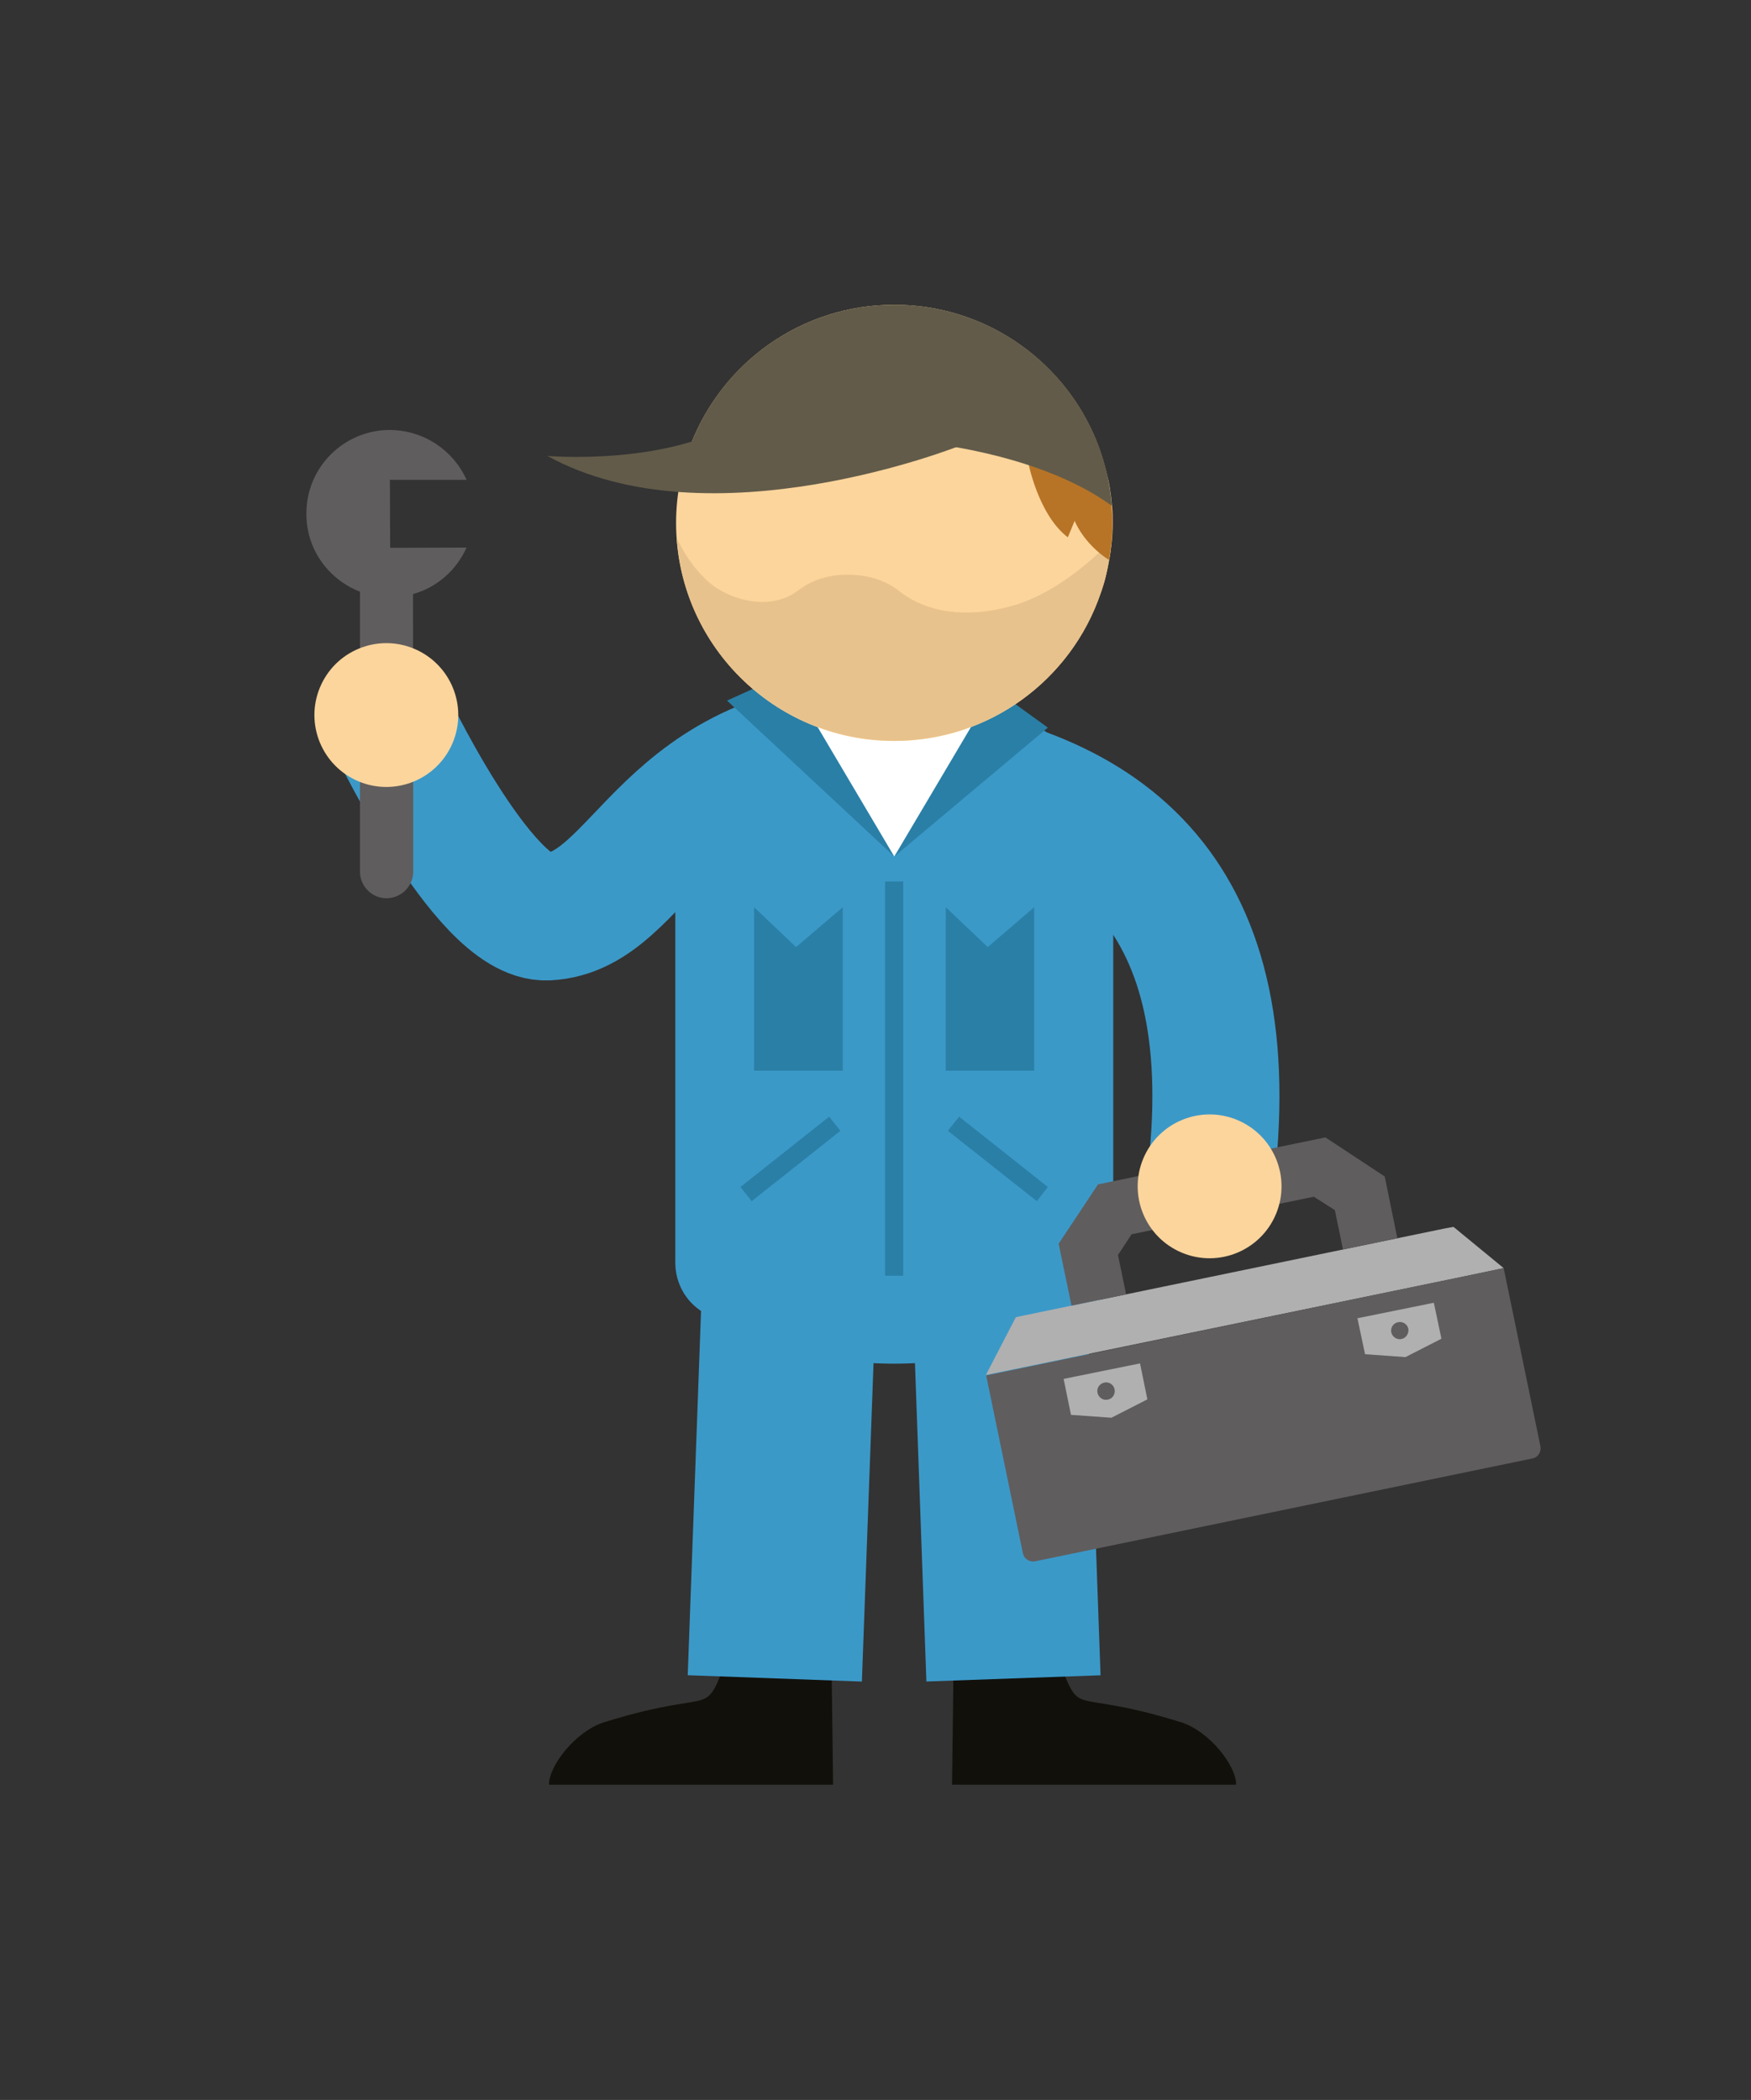 <?xml version="1.0" encoding="utf-8"?>
<!-- Generator: Adobe Illustrator 21.0.0, SVG Export Plug-In . SVG Version: 6.00 Build 0)  -->
<svg version="1.1" id="Layer_1" xmlns="http://www.w3.org/2000/svg" xmlns:xlink="http://www.w3.org/1999/xlink" x="0px" y="0px"
	 viewBox="0 0 666.9 800" style="enable-background:new 0 0 666.9 800;" xml:space="preserve">
<rect x="0" y="0" width="666.9" height="800" fill="#333333" stroke="none"/>
<style type="text/css">
	.st0{fill:none;stroke:#3B99C8;stroke-width:48.398;stroke-linejoin:round;stroke-miterlimit:10;}
	.st1{fill:#3B99C8;}
	.st2{fill:#FFFFFF;}
	.st3{fill:#2A7FA6;}
	.st4{fill:#12100B;}
	.st5{fill:#FCD59C;}
	.st6{fill:#E8C28C;}
	.st7{fill:#B77426;}
	.st8{fill:#625B49;}
	.st9{fill:#605D5E;}
	.st10{fill:none;stroke:#3B99C8;stroke-width:66.374;stroke-miterlimit:10;}
	.st11{fill:#B0B0B0;}
</style>
<g>
	<path class="st0" d="M340.6,290.7c83.1,8.9,134.2,51,120.2,160.8"/>
	<path class="st1" d="M321.4,265.9h38.3c35.5,0,64.3,28.8,64.3,64.3V481c0,7.7-3.9,14.8-10.4,18.8c-19.8,12.3-45.2,19.7-73,19.7
		c-27.8,0-53.2-7.4-73-19.7c-6.5-4-10.4-11.1-10.4-18.8V330.2C257.1,294.7,285.9,265.9,321.4,265.9z"/>
	<path class="st0" d="M340.6,282.3c-89,0-95.1,65.1-132.1,67c-24.6,1.3-61.3-77.1-61.3-77.1"/>
	<polygon class="st2" points="340.6,224.6 393.9,252.4 340.6,326.3 287.2,252.4 	"/>
	<polygon class="st3" points="378.5,262.3 399.1,277.2 340.6,326.3 	"/>
	<polygon class="st3" points="299.4,256.7 276.9,266.9 340.6,326.3 	"/>
	<rect x="337.1" y="335.8" class="st3" width="6.9" height="150.2"/>
	<path class="st4" d="M362.6,679.9l0.7-54.8l37.7,1.8c12.4,30.6,2.3,14.7,48.8,29.2c11,3.5,21.1,16.7,21,23.8L362.6,679.9
		L362.6,679.9z"/>
	<path class="st4" d="M317.3,679.9l-0.7-54.8l-37.7,1.8c-12.4,30.6-2.3,14.7-48.8,29.2c-11,3.5-21.1,16.7-21,23.8L317.3,679.9
		L317.3,679.9z"/>
	<path class="st5" d="M257.5,199.2c0,45.9,37.2,83.1,83,83.1c36.5,0,67.4-23.4,78.6-56.1c0.6-1.5,1.1-3.2,1.6-4.8
		c0.7-2.7,1.3-5.4,1.7-8.2c0.4-1.6,0.6-3.2,0.8-4.9c0.4-3,0.6-6.1,0.6-9.1c0-2.2,0-4.4-0.3-6.6c-0.2-2.5-0.5-4.9-0.9-7.3
		c-0.1-0.3-0.1-0.7-0.2-1c-0.1-0.9-0.4-1.8-0.6-2.7c-1.3-5.6-3-11.1-5.4-16.4c-12.9-28.9-42-49.1-75.8-49.1
		c-35.4,0-65.5,22.1-77.5,53.2v0.1C259.5,178.7,257.5,188.7,257.5,199.2"/>
	<path class="st6" d="M257.7,204.7c0.1,1.3,0.2,2.7,0.4,4.1c4.7,41.3,39.8,73.4,82.5,73.4c43.6,0,79.4-33.5,82.8-76.4
		c-5.1,5.3-20.3,20.1-37.9,25c-18.2,5.1-32.6,2.1-42.1-4.9l-1.8-1.4c-9.5-7-25.4-7.5-35.4-1.1l-3.6,2.5c-9.9,6.5-24.5,2.9-32.6-4.1
		C263.6,216.1,259.7,209.3,257.7,204.7"/>
	<path class="st7" d="M391.5,175.6c0,0,3.7,20.3,15.2,29.1l2.6-6.3c0,0,3.2,8.5,13,14.9c0.4-1.6,0.6-3.2,0.8-4.9
		c0.4-3,0.6-6.1,0.6-9.1c0-2.2-0.1-4.4-0.4-6.6c-0.2-2.5-0.5-4.9-0.9-7.3c-0.1-0.4-0.1-0.7-0.2-1c-0.1-0.9-0.4-1.8-0.6-2.7
		c-1.3-5.6-3-11.1-5.4-16.4C406.6,161.9,396.5,169.7,391.5,175.6"/>
	<path class="st8" d="M263.1,169.3L263.1,169.3c116.5-13.4,157.4,21.8,160.3,23.3c-3.2-42.8-39-76.5-82.8-76.5
		C305.2,116.1,275,138.2,263.1,169.3"/>
	<path class="st8" d="M365.6,169.8c0,0-95.1,38-157.1,3.9c0,0,29.2,2.5,55-5.5C286.5,163.5,322.8,161.1,365.6,169.8"/>
	<g>
		<polygon class="st3" points="360.2,345.6 360.2,407.9 393.9,407.9 393.9,345.6 376.2,360.8 		"/>
		<polygon class="st3" points="287.2,345.6 287.2,407.9 321,407.9 321,345.6 303.2,360.8 		"/>
	</g>
	<g>
		<polygon class="st3" points="286.3,457.6 320.1,430.8 315.8,425.4 282,452.2 		"/>
		<polygon class="st3" points="394.9,457.6 361,430.8 365.3,425.4 399.1,452.2 		"/>
	</g>
	<path class="st9" d="M116.7,195.7c-0.1-17.6,14.2-31.9,31.8-31.9c13,0.1,24.2,7.8,29.2,19h-29.2l0.1,25.9l29.1-0.1
		c-3.8,8.5-11.2,15.2-20.4,17.7l0.1,105.7c0,5.6-4.6,10.2-10.2,10.2l0,0c-5.6,0-10.1-4.6-10.1-10.2V225.4
		C125.2,220.8,116.6,209.3,116.7,195.7"/>
	
		<ellipse transform="matrix(0.384 -0.923 0.923 0.384 -160.62 303.746)" class="st5" cx="147.2" cy="272.2" rx="27.4" ry="27.4"/>
	<g>
		<line class="st10" x1="380.9" y1="497.2" x2="386" y2="639.4"/>
		<line class="st10" x1="300.3" y1="497.2" x2="295.1" y2="639.4"/>
	</g>
	<g>
		<polygon class="st11" points="386.9,501.8 389.7,501.2 550.7,467.9 553.6,467.4 572.7,483.1 554.6,486.9 393.6,520.1 375.5,523.8 
					"/>
		<path class="st9" d="M572.7,483.1l14,67.9c0.4,2.1-0.9,4.2-3,4.6l-189.5,39.2c-2.1,0.4-4.2-1-4.6-3l-14-67.8L572.7,483.1z"/>
		<path class="st11" d="M517,502.2l2.9,13.7l15.4,1.1l13.7-7l-2.9-13.7L517,502.2z M533.8,510.1c-1.8,0.4-3.5-0.8-3.9-2.5
			c-0.4-1.8,0.8-3.6,2.6-3.9c1.8-0.4,3.5,0.8,3.9,2.5C536.7,507.9,535.5,509.8,533.8,510.1"/>
		<path class="st11" d="M405.1,525.3l2.8,13.7l15.4,1.1l13.7-7l-2.8-13.7L405.1,525.3z M421.9,533.2c-1.8,0.4-3.5-0.8-3.9-2.6
			c-0.4-1.8,0.8-3.5,2.6-3.9c1.8-0.4,3.5,0.8,3.9,2.5C424.9,531.1,423.7,532.9,421.9,533.2"/>
		<polygon class="st9" points="408.1,497.4 428.9,493.1 425.8,478.1 431,470.2 500.4,455.9 508.4,461 511.5,476 532.2,471.7 
			527.4,448.2 504.8,433.3 418.2,451.2 403.2,473.8 		"/>
	</g>
	
		<ellipse transform="matrix(0.384 -0.923 0.923 0.384 -132.944 703.8)" class="st5" cx="460.7" cy="451.5" rx="27.4" ry="27.4"/>
</g>
</svg>
